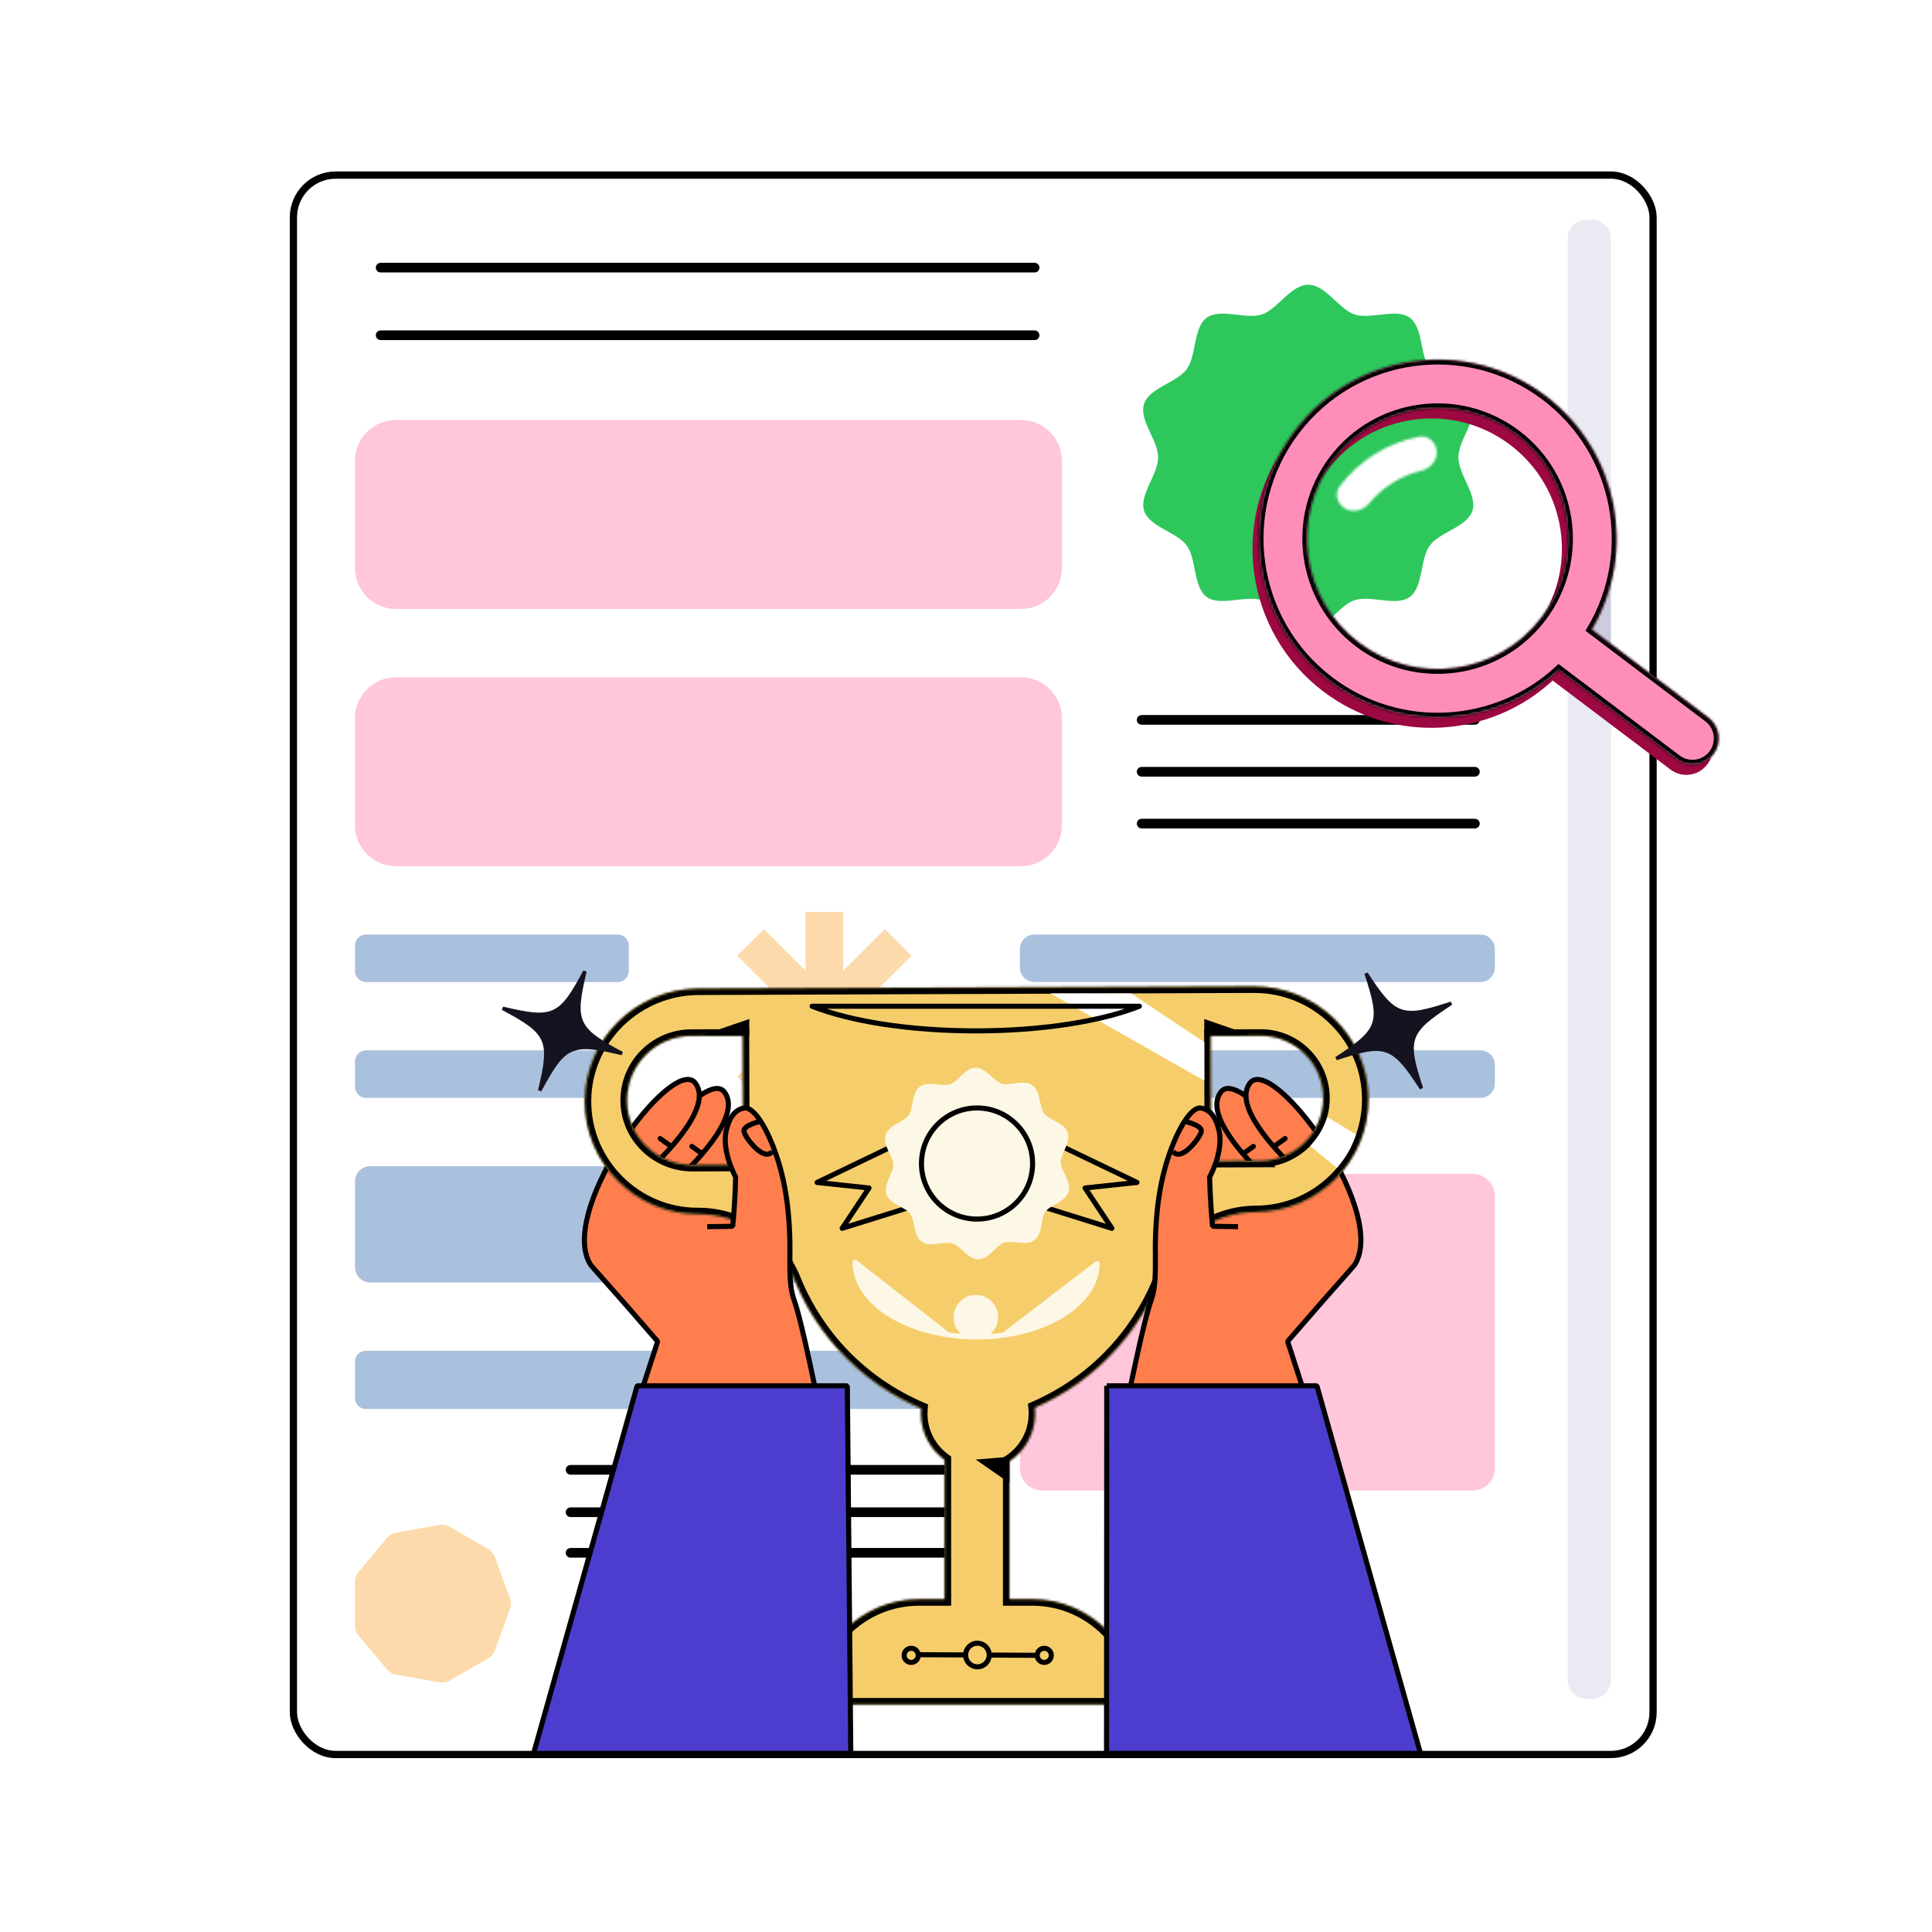 <svg width="800" height="800" viewBox="0 0 800 800" fill="none" xmlns="http://www.w3.org/2000/svg">
<rect width="800" height="800" fill="white"/>
<g filter="url(#filter0_d_7639_9180)">
<g clip-path="url(#clip0_7639_9180)">
<rect x="117" y="68" width="566" height="657" rx="19" fill="white"/>
<path d="M656.24 88H654.01C649.669 88 646.15 91.519 646.15 95.86V692.64C646.15 696.981 649.669 700.5 654.01 700.5H656.24C660.581 700.5 664.1 696.981 664.1 692.64V95.86C664.1 91.519 660.581 88 656.24 88Z" fill="#EAEAF2"/>
<rect x="646" y="214" width="18" height="65" rx="9" fill="#CDCBDE"/>
<path d="M538.72 257.838C545.93 257.838 551.44 247.628 557.94 245.518C564.68 243.328 575.12 248.278 580.74 244.188C586.41 240.068 584.91 228.578 589.03 222.908C593.11 217.298 604.53 215.198 606.71 208.458C608.82 201.948 600.89 193.578 600.89 186.368C600.89 179.158 608.82 170.778 606.71 164.278C604.52 157.538 593.11 155.438 589.03 149.828C584.91 144.158 586.4 132.668 580.74 128.548C575.13 124.468 564.69 129.408 557.94 127.218C551.43 125.108 545.93 114.898 538.72 114.898C531.51 114.898 526 125.108 519.5 127.218C512.76 129.408 502.32 124.458 496.7 128.548C491.03 132.668 492.53 144.158 488.41 149.828C484.29 155.498 472.91 157.538 470.73 164.278C468.55 171.018 476.55 179.158 476.55 186.368C476.55 193.578 468.62 201.958 470.73 208.458C472.92 215.198 484.33 217.298 488.41 222.908C492.53 228.578 491.04 240.068 496.7 244.188C502.31 248.268 512.75 243.328 519.5 245.518C526.01 247.628 531.51 257.838 538.72 257.838Z" fill="#2DC75B"/>
<path d="M208.152 663.269L201.936 680.348C201.41 681.78 200.405 682.984 199.079 683.753L183.333 692.841C182.008 693.603 180.461 693.877 178.96 693.611L161.058 690.457C159.558 690.19 158.194 689.406 157.211 688.233L145.526 674.307C144.543 673.134 144.01 671.664 144.01 670.133V651.956C144.01 650.433 144.551 648.955 145.526 647.782L157.211 633.856C158.194 632.683 159.558 631.899 161.058 631.632L178.96 628.478C180.461 628.212 182.015 628.486 183.333 629.248L199.079 638.336C200.405 639.098 201.41 640.301 201.936 641.741L208.152 658.82C208.678 660.252 208.678 661.829 208.152 663.261V663.269Z" fill="#FDDAAB"/>
<path d="M419.76 277.43H160.95C151.589 277.43 144 285.018 144 294.38V338.75C144 348.111 151.589 355.7 160.95 355.7H419.76C429.121 355.7 436.71 348.111 436.71 338.75V294.38C436.71 285.018 429.121 277.43 419.76 277.43Z" fill="#FFC6DC"/>
<path d="M419.76 170.891H160.95C151.589 170.891 144 178.479 144 187.841V232.211C144 241.572 151.589 249.161 160.95 249.161H419.76C429.121 249.161 436.71 241.572 436.71 232.211V187.841C436.71 178.479 429.121 170.891 419.76 170.891Z" fill="#FFC6DC"/>
<path d="M610 383.969H425.32C422.007 383.969 419.32 386.655 419.32 389.969V397.649C419.32 400.962 422.007 403.649 425.32 403.649H610C613.314 403.649 616 400.962 616 397.649V389.969C616 386.655 613.314 383.969 610 383.969Z" fill="#AAC1DD"/>
<path d="M610 431.93H425.32C422.007 431.93 419.32 434.616 419.32 437.93V445.61C419.32 448.923 422.007 451.61 425.32 451.61H610C613.314 451.61 616 448.923 616 445.61V437.93C616 434.616 613.314 431.93 610 431.93Z" fill="#AAC1DD"/>
<path d="M252.81 383.969H148.56C146.042 383.969 144 386.01 144 388.529V399.089C144 401.607 146.042 403.649 148.56 403.649H252.81C255.328 403.649 257.37 401.607 257.37 399.089V388.529C257.37 386.01 255.328 383.969 252.81 383.969Z" fill="#AAC1DD"/>
<path d="M252.81 431.93H148.56C146.042 431.93 144 433.971 144 436.49V447.05C144 449.568 146.042 451.61 148.56 451.61H252.81C255.328 451.61 257.37 449.568 257.37 447.05V436.49C257.37 433.971 255.328 431.93 252.81 431.93Z" fill="#AAC1DD"/>
<path d="M606.8 483.059H428.52C423.439 483.059 419.32 487.178 419.32 492.259V604.979C419.32 610.06 423.439 614.179 428.52 614.179H606.8C611.881 614.179 616 610.06 616 604.979V492.259C616 487.178 611.881 483.059 606.8 483.059Z" fill="#FFC6DC"/>
<path d="M390.68 479.891H150.32C146.83 479.891 144 482.72 144 486.211V521.731C144 525.221 146.83 528.051 150.32 528.051H390.68C394.17 528.051 397 525.221 397 521.731V486.211C397 482.72 394.17 479.891 390.68 479.891Z" fill="#AAC1DD"/>
<path d="M392.53 556.32H148.47C146.001 556.32 144 558.322 144 560.79V575.93C144 578.399 146.001 580.4 148.47 580.4H392.53C394.999 580.4 397 578.399 397 575.93V560.79C397 558.322 394.999 556.32 392.53 556.32Z" fill="#AAC1DD"/>
<path d="M469.729 338.039H607.72" stroke="black" stroke-width="4" stroke-miterlimit="10" stroke-linecap="round"/>
<path d="M469.729 316.57H607.72" stroke="black" stroke-width="4" stroke-miterlimit="10" stroke-linecap="round"/>
<path d="M469.729 295.09H607.72" stroke="black" stroke-width="4" stroke-miterlimit="10" stroke-linecap="round"/>
<path d="M233.264 639.988H392.16" stroke="black" stroke-width="4" stroke-miterlimit="10" stroke-linecap="round"/>
<path d="M233.264 605.621H392.16" stroke="black" stroke-width="4" stroke-miterlimit="10" stroke-linecap="round"/>
<path d="M268.43 679.172H392.16" stroke="black" stroke-width="4" stroke-miterlimit="10"/>
<path d="M233.264 623.18H392.16" stroke="black" stroke-width="4" stroke-miterlimit="10" stroke-linecap="round"/>
<path d="M154.62 107.82H425.41" stroke="black" stroke-width="4" stroke-miterlimit="10" stroke-linecap="round"/>
<path d="M154.62 135.82H425.41" stroke="black" stroke-width="4" stroke-miterlimit="10" stroke-linecap="round"/>
<path d="M381.57 410.008H357.15L374.42 392.738L363.4 381.728L346.14 398.988V374.578H330.56V398.988L313.29 381.728L302.28 392.738L319.54 410.008H295.13V425.588H319.54L302.28 442.848L313.29 453.868L330.56 436.598V461.018H346.14V436.598L363.4 453.868L374.42 442.848L357.15 425.588H381.57V410.008Z" fill="#FDDAAB"/>
<path d="M299.909 522.773C312.207 522.773 322.176 512.803 322.176 500.505C322.176 488.208 312.207 478.238 299.909 478.238C287.611 478.238 277.642 488.208 277.642 500.505C277.642 512.803 287.611 522.773 299.909 522.773Z" fill="#FF7E4D" stroke="black" stroke-width="2.105" stroke-linejoin="bevel"/>
<path d="M287.66 496.779C293.558 491.26 313.136 472.192 308.059 461.774C307.748 461.142 307.028 459.706 305.591 459.174C294.947 455.233 253.291 503.909 263.877 535.668C271.191 557.598 304.976 574.756 304.976 574.756" fill="#FF7E4D"/>
<path d="M287.66 496.779C293.558 491.26 313.136 472.192 308.059 461.774C307.748 461.142 307.028 459.706 305.591 459.174C294.947 455.233 253.291 503.909 263.877 535.668C271.191 557.598 304.976 574.756 304.976 574.756" stroke="black" stroke-width="2.105" stroke-linejoin="bevel"/>
<path d="M277.377 485.549C283.276 480.029 302.854 460.961 297.777 450.543C297.466 449.912 296.745 448.475 295.309 447.944C284.665 444.003 243.008 492.678 253.595 524.437C260.908 546.368 294.693 563.526 294.693 563.526" fill="#FF7E4D"/>
<path d="M277.377 485.549C283.276 480.029 302.854 460.961 297.777 450.543C297.466 449.912 296.745 448.475 295.309 447.944C284.665 444.003 243.008 492.678 253.595 524.437C260.908 546.368 294.693 563.526 294.693 563.526" stroke="black" stroke-width="2.105" stroke-linejoin="bevel"/>
<path d="M265.335 481.831C271.233 476.312 290.812 457.243 285.734 446.825C285.429 446.194 284.703 444.758 283.266 444.226C270.986 439.68 228.161 499.457 241.552 520.72C241.552 520.72 241.815 521.141 254.78 535.726C259.626 541.303 264.472 546.875 269.318 552.453C264.772 566.48 260.226 580.513 255.685 594.54C281.83 594.135 307.975 593.73 334.12 593.325" fill="#FF7E4D"/>
<path d="M265.335 481.831C271.233 476.312 290.812 457.243 285.734 446.825C285.429 446.194 284.703 444.758 283.266 444.226C270.986 439.68 228.161 499.457 241.552 520.72C241.552 520.72 241.815 521.141 254.78 535.726C259.626 541.303 264.472 546.875 269.318 552.453C264.772 566.48 260.226 580.513 255.685 594.54C281.83 594.135 307.975 593.73 334.12 593.325" stroke="black" stroke-width="2.105" stroke-linejoin="bevel"/>
<path d="M270.364 468.449L274.363 471.306" stroke="black" stroke-width="2.105" stroke-linecap="round" stroke-linejoin="round"/>
<path d="M283.502 471.715L287.501 474.572" stroke="black" stroke-width="2.105" stroke-linecap="round" stroke-linejoin="round"/>
<path d="M499.587 522.773C511.884 522.773 521.854 512.803 521.854 500.505C521.854 488.208 511.884 478.238 499.587 478.238C487.289 478.238 477.319 488.208 477.319 500.505C477.319 512.803 487.289 522.773 499.587 522.773Z" fill="#FF7E4D" stroke="black" stroke-width="2.105" stroke-linejoin="bevel"/>
<path d="M511.835 496.779C505.937 491.26 486.358 472.192 491.436 461.774C491.746 461.142 492.467 459.706 493.903 459.174C504.548 455.233 546.204 503.909 535.617 535.668C528.304 557.598 494.519 574.756 494.519 574.756" fill="#FF7E4D"/>
<path d="M511.835 496.779C505.937 491.26 486.358 472.192 491.436 461.774C491.746 461.142 492.467 459.706 493.903 459.174C504.548 455.233 546.204 503.909 535.617 535.668C528.304 557.598 494.519 574.756 494.519 574.756" stroke="black" stroke-width="2.105" stroke-linejoin="bevel"/>
<path d="M522.111 485.549C516.213 480.029 496.634 460.961 501.712 450.543C502.022 449.912 502.743 448.475 504.18 447.944C514.824 444.003 556.48 492.678 545.894 524.437C538.58 546.368 504.795 563.526 504.795 563.526" fill="#FF7E4D"/>
<path d="M522.111 485.549C516.213 480.029 496.634 460.961 501.712 450.543C502.022 449.912 502.743 448.475 504.18 447.944C514.824 444.003 556.48 492.678 545.894 524.437C538.58 546.368 504.795 563.526 504.795 563.526" stroke="black" stroke-width="2.105" stroke-linejoin="bevel"/>
<path d="M534.161 481.831C528.263 476.312 508.684 457.243 513.762 446.825C514.067 446.194 514.793 444.758 516.23 444.226C528.51 439.68 571.335 499.457 557.944 520.72C557.944 520.72 557.681 521.141 544.716 535.726C539.87 541.303 535.024 546.875 530.178 552.453C534.724 566.48 539.27 580.513 543.811 594.54L465.376 593.325" fill="#FF7E4D"/>
<path d="M534.161 481.831C528.263 476.312 508.684 457.243 513.762 446.825C514.067 446.194 514.793 444.758 516.23 444.226C528.51 439.68 571.335 499.457 557.944 520.72C557.944 520.72 557.681 521.141 544.716 535.726C539.87 541.303 535.024 546.875 530.178 552.453C534.724 566.48 539.27 580.513 543.811 594.54L465.376 593.325" stroke="black" stroke-width="2.105" stroke-linejoin="bevel"/>
<path d="M516.176 405.457L484.017 405.578L318.434 406.199L286.275 406.32C260.509 406.415 239.231 427.104 239.136 452.87C239.041 478.636 260.114 499.872 286.038 499.772H286.049C303.544 499.709 319.281 510.332 325.821 526.554C329.441 535.53 334.919 545.39 343.237 554.83C365.526 580.112 393.517 585.736 401.547 587.062C409.497 585.763 437.936 580.133 460.324 554.393C468.585 544.896 473.994 534.993 477.54 525.991C483.954 509.716 499.613 498.972 517.108 498.904C543.032 498.809 563.947 477.615 563.657 451.649C563.368 425.888 541.937 405.357 516.171 405.457H516.176ZM304.738 479.289L283.818 479.367C269.127 479.42 256.836 467.781 256.589 453.091C256.342 438.164 268.338 425.957 283.218 425.904L304.538 425.825L304.738 479.294V479.289ZM518.755 477.647L498.492 477.721L498.297 425.936L518.944 425.857C533.361 425.804 545.068 437.538 544.931 451.996C544.8 466.224 532.982 477.589 518.749 477.642L518.755 477.647Z" fill="#F5CE6B"/>
<path d="M377.601 659.207H424.461C448.517 659.207 468.048 678.738 468.048 702.794H334.014C334.014 678.738 353.545 659.207 377.601 659.207Z" fill="#F5CE6B"/>
<mask id="path-44-inside-1_7639_9180" fill="white">
<path fill-rule="evenodd" clip-rule="evenodd" d="M484.018 405.59L516.172 405.469C541.938 405.369 563.369 425.9 563.658 451.661C563.948 477.627 543.033 498.821 517.109 498.916C499.614 498.984 483.955 509.728 477.541 526.002C473.995 535.005 468.586 544.907 460.325 554.405C449.124 567.282 436.409 575.126 425.503 579.913C425.583 580.706 425.624 581.511 425.624 582.325C425.624 590.579 421.393 597.844 414.981 602.07V659.207H424.462C448.518 659.207 468.049 678.738 468.049 702.794H334.015C334.015 678.738 353.546 659.207 377.602 659.207H388.162V601.486C382.226 597.193 378.364 590.21 378.364 582.325C378.364 581.626 378.395 580.935 378.454 580.251C367.51 575.549 354.629 567.762 343.238 554.841C334.92 545.402 329.442 535.542 325.822 526.565C319.282 510.344 303.545 499.721 286.05 499.784H286.039C260.115 499.884 239.042 478.648 239.137 452.882C239.232 427.115 260.51 406.427 286.276 406.332L318.435 406.211L484.018 405.59ZM283.819 479.379L304.739 479.3L304.539 425.837L283.219 425.916C268.339 425.968 256.343 438.175 256.59 453.103C256.837 467.793 269.128 479.432 283.819 479.379ZM498.493 477.732L518.755 477.659L518.75 477.653C532.983 477.601 544.801 466.236 544.932 452.008C545.069 437.549 533.362 425.816 518.945 425.868L498.298 425.947L498.493 477.732Z"/>
</mask>
<path fill-rule="evenodd" clip-rule="evenodd" d="M484.018 405.59L516.172 405.469C541.938 405.369 563.369 425.9 563.658 451.661C563.948 477.627 543.033 498.821 517.109 498.916C499.614 498.984 483.955 509.728 477.541 526.002C473.995 535.005 468.586 544.907 460.325 554.405C449.124 567.282 436.409 575.126 425.503 579.913C425.583 580.706 425.624 581.511 425.624 582.325C425.624 590.579 421.393 597.844 414.981 602.07V659.207H424.462C448.518 659.207 468.049 678.738 468.049 702.794H334.015C334.015 678.738 353.546 659.207 377.602 659.207H388.162V601.486C382.226 597.193 378.364 590.21 378.364 582.325C378.364 581.626 378.395 580.935 378.454 580.251C367.51 575.549 354.629 567.762 343.238 554.841C334.92 545.402 329.442 535.542 325.822 526.565C319.282 510.344 303.545 499.721 286.05 499.784H286.039C260.115 499.884 239.042 478.648 239.137 452.882C239.232 427.115 260.51 406.427 286.276 406.332L318.435 406.211L484.018 405.59ZM283.819 479.379L304.739 479.3L304.539 425.837L283.219 425.916C268.339 425.968 256.343 438.175 256.59 453.103C256.837 467.793 269.128 479.432 283.819 479.379ZM498.493 477.732L518.755 477.659L518.75 477.653C532.983 477.601 544.801 466.236 544.932 452.008C545.069 437.549 533.362 425.816 518.945 425.868L498.298 425.947L498.493 477.732Z" fill="#F5CE6B"/>
<path d="M516.172 405.469L516.182 408.153L516.182 408.153L516.172 405.469ZM484.018 405.59L484.028 408.275L484.028 408.274L484.018 405.59ZM563.658 451.661L566.342 451.631V451.631L563.658 451.661ZM517.109 498.916L517.099 496.231H517.098L517.109 498.916ZM477.541 526.002L475.044 525.018L475.044 525.019L477.541 526.002ZM460.325 554.405L458.3 552.643L458.3 552.643L460.325 554.405ZM425.503 579.913L424.424 577.455L422.635 578.24L422.832 580.184L425.503 579.913ZM414.981 602.07L413.503 599.829L412.296 600.624V602.07H414.981ZM414.981 659.207H412.296V661.891H414.981V659.207ZM468.049 702.794V705.479H470.734V702.794H468.049ZM334.015 702.794H331.33V705.479H334.015V702.794ZM388.162 659.207V661.891H390.847V659.207H388.162ZM388.162 601.486H390.847V600.114L389.735 599.311L388.162 601.486ZM378.454 580.251L381.128 580.484L381.296 578.551L379.514 577.785L378.454 580.251ZM343.238 554.841L341.224 556.616L341.225 556.617L343.238 554.841ZM325.822 526.565L323.333 527.569L323.333 527.569L325.822 526.565ZM286.05 499.784V502.468L286.059 502.468L286.05 499.784ZM286.039 499.784V497.099L286.029 497.099L286.039 499.784ZM239.137 452.882L241.821 452.891L239.137 452.882ZM286.276 406.332L286.286 409.016L286.286 409.016L286.276 406.332ZM318.435 406.211L318.425 403.527L318.425 403.527L318.435 406.211ZM304.739 479.3L304.749 481.985L307.433 481.974L307.423 479.29L304.739 479.3ZM283.819 479.379L283.828 482.064H283.829L283.819 479.379ZM304.539 425.837L307.223 425.827L307.213 423.143L304.529 423.152L304.539 425.837ZM283.219 425.916L283.228 428.6L283.229 428.6L283.219 425.916ZM256.59 453.103L253.906 453.147L253.906 453.148L256.59 453.103ZM518.755 477.659L518.765 480.343L525.193 480.32L520.658 475.765L518.755 477.659ZM498.493 477.732L495.809 477.742L495.819 480.426L498.503 480.417L498.493 477.732ZM518.75 477.653L518.74 474.969L512.313 474.993L516.848 479.547L518.75 477.653ZM544.932 452.008L542.248 451.983V451.983L544.932 452.008ZM518.945 425.868L518.935 423.184L518.935 423.184L518.945 425.868ZM498.298 425.947L498.288 423.263L495.604 423.273L495.614 425.957L498.298 425.947ZM516.162 402.785L484.008 402.906L484.028 408.274L516.182 408.153L516.162 402.785ZM566.342 451.631C566.036 424.352 543.359 402.679 516.162 402.785L516.182 408.153C540.517 408.059 560.702 427.448 560.974 451.691L566.342 451.631ZM517.118 501.6C544.532 501.5 566.648 479.088 566.342 451.631L560.974 451.691C561.247 476.166 541.533 496.142 517.099 496.231L517.118 501.6ZM480.039 526.987C486.051 511.731 500.727 501.664 517.119 501.6L517.098 496.231C498.5 496.304 481.859 507.726 475.044 525.018L480.039 526.987ZM462.351 556.166C470.84 546.407 476.397 536.231 480.039 526.986L475.044 525.019C471.593 533.779 466.332 543.408 458.3 552.643L462.351 556.166ZM426.581 582.371C437.772 577.46 450.838 569.402 462.351 556.166L458.3 552.643C447.41 565.162 435.046 572.793 424.424 577.455L426.581 582.371ZM428.309 582.325C428.309 581.42 428.263 580.525 428.173 579.642L422.832 580.184C422.903 580.887 422.94 581.602 422.94 582.325H428.309ZM416.458 604.311C423.591 599.61 428.309 591.519 428.309 582.325H422.94C422.94 589.639 419.194 596.078 413.503 599.829L416.458 604.311ZM417.665 659.207V602.07H412.296V659.207H417.665ZM414.981 661.891H424.462V656.523H414.981V661.891ZM424.462 661.891C447.036 661.891 465.365 680.221 465.365 702.794H470.734C470.734 677.256 450.001 656.523 424.462 656.523V661.891ZM468.049 700.11H334.015V705.479H468.049V700.11ZM336.699 702.794C336.699 680.221 355.028 661.891 377.602 661.891V656.523C352.063 656.523 331.33 677.256 331.33 702.794H336.699ZM377.602 661.891H388.162V656.523H377.602V661.891ZM385.478 601.486V659.207H390.847V601.486H385.478ZM375.68 582.325C375.68 591.108 379.985 598.886 386.589 603.661L389.735 599.311C384.467 595.501 381.049 589.313 381.049 582.325H375.68ZM375.78 580.019C375.714 580.779 375.68 581.549 375.68 582.325H381.049C381.049 581.704 381.076 581.09 381.128 580.484L375.78 580.019ZM341.225 556.617C352.931 569.896 366.166 577.893 377.394 582.718L379.514 577.785C368.854 573.205 356.327 565.629 345.252 553.066L341.225 556.617ZM323.333 527.569C327.049 536.785 332.676 546.917 341.224 556.616L345.252 553.067C337.163 543.887 331.835 534.298 328.312 525.561L323.333 527.569ZM286.059 502.468C302.452 502.409 317.202 512.362 323.333 527.569L328.312 525.562C321.363 508.325 304.638 497.032 286.04 497.099L286.059 502.468ZM286.039 502.468H286.05V497.099H286.039V502.468ZM236.453 452.872C236.353 480.122 258.628 502.574 286.049 502.468L286.029 497.099C261.602 497.194 241.732 477.174 241.821 452.891L236.453 452.872ZM286.266 403.648C259.069 403.748 236.553 425.587 236.453 452.872L241.821 452.891C241.911 428.644 261.95 409.106 286.286 409.016L286.266 403.648ZM318.425 403.527L286.266 403.648L286.286 409.016L318.445 408.895L318.425 403.527ZM484.008 402.906L318.425 403.527L318.445 408.895L484.028 408.275L484.008 402.906ZM304.729 476.616L283.809 476.695L283.829 482.064L304.749 481.985L304.729 476.616ZM301.855 425.847L302.055 479.31L307.423 479.29L307.223 425.827L301.855 425.847ZM283.229 428.6L304.549 428.521L304.529 423.152L283.209 423.231L283.229 428.6ZM259.274 453.058C259.051 439.628 269.844 428.647 283.228 428.6L283.209 423.231C266.834 423.289 253.634 436.723 253.906 453.147L259.274 453.058ZM283.809 476.695C270.534 476.742 259.496 466.227 259.274 453.057L253.906 453.148C254.179 469.359 267.722 482.121 283.828 482.064L283.809 476.695ZM518.746 474.974L498.483 475.048L498.503 480.417L518.765 480.343L518.746 474.974ZM516.848 479.547L516.853 479.553L520.658 475.765L520.653 475.759L516.848 479.547ZM542.248 451.983C542.13 464.69 531.557 474.922 518.74 474.969L518.76 480.338C534.409 480.28 547.471 467.781 547.616 452.033L542.248 451.983ZM518.955 428.553C531.878 428.506 542.37 439.023 542.248 451.983L547.616 452.034C547.767 436.076 534.846 423.126 518.935 423.184L518.955 428.553ZM498.309 428.632L518.955 428.553L518.935 423.184L498.288 423.263L498.309 428.632ZM501.177 477.722L500.983 425.937L495.614 425.957L495.809 477.742L501.177 477.722Z" fill="black" mask="url(#path-44-inside-1_7639_9180)"/>
<path d="M495.68 428.524V444.477L432.008 408.336L465.27 408.341L495.68 428.524Z" fill="white"/>
<path d="M558.527 466.761C556.4 472.655 554.642 475.707 550.614 480.577L539.531 471.612C543.103 467.42 544.717 464.873 546.662 459.582L558.527 466.761Z" fill="white"/>
<path d="M529.132 468.449L525.133 471.306" stroke="black" stroke-width="2.105" stroke-linecap="round" stroke-linejoin="round"/>
<path d="M515.993 471.715L511.994 474.572" stroke="black" stroke-width="2.105" stroke-linecap="round" stroke-linejoin="round"/>
<path d="M259.71 594.448C286.108 594.048 312.51 593.648 338.908 593.249C331.694 557.143 328.001 541.674 326.143 536.302C326.006 535.902 325.449 534.408 324.975 532.335C324.338 529.557 323.96 525.616 324.075 516.35C324.139 511.336 324.233 496.84 320.561 482.428C317.098 468.853 310.322 455.462 305.386 455.799C304.928 455.831 304.123 456.004 303.313 456.378C299.835 457.962 298.609 462.013 297.994 464.055C295.457 472.463 300.751 482.776 301.614 484.407C301.519 488.374 301.34 492.483 301.056 496.719C300.872 499.471 300.651 502.165 300.398 504.79C296.878 504.838 293.353 504.89 289.833 504.937" fill="#FF7E4D"/>
<path d="M259.71 594.448C286.108 594.048 312.51 593.648 338.908 593.249C331.694 557.143 328.001 541.674 326.143 536.302C326.006 535.902 325.449 534.408 324.975 532.335C324.338 529.557 323.96 525.616 324.075 516.35C324.139 511.336 324.233 496.84 320.561 482.428C317.098 468.853 310.322 455.462 305.386 455.799C304.928 455.831 304.123 456.004 303.313 456.378C299.835 457.962 298.609 462.013 297.994 464.055C295.457 472.463 300.751 482.776 301.614 484.407C301.519 488.374 301.34 492.483 301.056 496.719C300.872 499.471 300.651 502.165 300.398 504.79C296.878 504.838 293.353 504.89 289.833 504.937" stroke="black" stroke-width="2.105" stroke-linejoin="bevel"/>
<path d="M312.12 461.277C312.12 461.277 304.617 462.872 305.059 465.487C305.501 468.107 313.414 478.336 316.787 473.789" stroke="black" stroke-width="2.105" stroke-linejoin="bevel"/>
<path d="M598.332 413.027L597.712 411.738C577.481 418.42 574.908 417.521 563.274 399.668L561.985 400.289C568.667 420.52 567.762 423.093 549.915 434.726L550.536 436.015C570.767 429.333 573.34 430.238 584.973 448.085L586.262 447.465C579.58 427.234 580.485 424.661 598.332 413.027Z" fill="#151320"/>
<path d="M254.401 433.93L254.906 432.593C236.117 422.544 234.996 420.06 239.91 399.329L238.574 398.824C228.524 417.613 226.041 418.734 205.31 413.82L204.805 415.156C223.594 425.206 224.715 427.689 219.8 448.42L221.137 448.925C231.186 430.136 233.67 429.015 254.401 433.93Z" fill="#151320"/>
<path d="M401.074 550.597C405.587 550.597 409.245 546.938 409.245 542.425C409.245 537.912 405.587 534.254 401.074 534.254C396.561 534.254 392.902 537.912 392.902 542.425C392.902 546.938 396.561 550.597 401.074 550.597Z" fill="#FDF7E6" stroke="#FDF7E6" stroke-width="2.105" stroke-linecap="round" stroke-linejoin="round"/>
<path d="M412.618 549.836L451.291 520.234C451.202 537.166 428.719 550.747 401.032 550.599" fill="#FDF7E6"/>
<path d="M412.618 549.836L451.291 520.234C451.202 537.166 428.719 550.747 401.032 550.599" stroke="#FDF7E6" stroke-width="2.105" stroke-linecap="round" stroke-linejoin="round"/>
<path d="M389.456 549.709L351.104 519.691C351.014 536.623 373.345 550.446 401.031 550.593" fill="#FDF7E6"/>
<path d="M389.456 549.709L351.104 519.691C351.014 536.623 373.345 550.446 401.031 550.593" stroke="#FDF7E6" stroke-width="2.105" stroke-linecap="round" stroke-linejoin="round"/>
<path d="M468.791 413.664C453.09 419.873 428.581 423.866 401.037 423.866C373.492 423.866 348.989 419.873 333.288 413.664H468.791Z" stroke="black" stroke-width="2.105" stroke-linecap="round" stroke-linejoin="round"/>
<path d="M539.786 594.448C513.388 594.048 486.985 593.648 460.588 593.249C467.802 557.143 471.495 541.674 473.353 536.302C473.489 535.902 474.047 534.408 474.521 532.335C475.157 529.557 475.536 525.616 475.42 516.35C475.357 511.336 475.263 496.84 478.935 482.428C482.397 468.853 489.174 455.462 494.11 455.799C494.567 455.831 495.373 456.004 496.183 456.378C499.661 457.962 500.887 462.013 501.502 464.055C504.038 472.463 498.745 482.776 497.882 484.407C497.977 488.374 498.156 492.483 498.44 496.719C498.624 499.471 498.845 502.165 499.098 504.79C502.618 504.838 506.143 504.89 509.663 504.937" fill="#FF7E4D"/>
<path d="M539.786 594.448C513.388 594.048 486.985 593.648 460.588 593.249C467.802 557.143 471.495 541.674 473.353 536.302C473.489 535.902 474.047 534.408 474.521 532.335C475.157 529.557 475.536 525.616 475.42 516.35C475.357 511.336 475.263 496.84 478.935 482.428C482.397 468.853 489.174 455.462 494.11 455.799C494.567 455.831 495.373 456.004 496.183 456.378C499.661 457.962 500.887 462.013 501.502 464.055C504.038 472.463 498.745 482.776 497.882 484.407C497.977 488.374 498.156 492.483 498.44 496.719C498.624 499.471 498.845 502.165 499.098 504.79C502.618 504.838 506.143 504.89 509.663 504.937" stroke="black" stroke-width="2.105" stroke-linejoin="bevel"/>
<path d="M487.375 461.277C487.375 461.277 494.878 462.872 494.436 465.487C493.994 468.107 486.081 478.336 482.708 473.789" stroke="black" stroke-width="2.105" stroke-linejoin="bevel"/>
<path d="M401.726 687.194C404.426 687.194 406.614 685.006 406.614 682.306C406.614 679.606 404.426 677.418 401.726 677.418C399.026 677.418 396.838 679.606 396.838 682.306C396.838 685.006 399.026 687.194 401.726 687.194Z" stroke="black" stroke-width="2.105" stroke-linecap="round" stroke-linejoin="round"/>
<path d="M429.403 685.374C431.019 685.374 432.328 684.065 432.328 682.449C432.328 680.833 431.019 679.523 429.403 679.523C427.787 679.523 426.478 680.833 426.478 682.449C426.478 684.065 427.787 685.374 429.403 685.374Z" stroke="black" stroke-width="2.105" stroke-linecap="round" stroke-linejoin="round"/>
<path d="M374.297 685.374C375.912 685.374 377.222 684.065 377.222 682.449C377.222 680.833 375.912 679.523 374.297 679.523C372.681 679.523 371.371 680.833 371.371 682.449C371.371 684.065 372.681 685.374 374.297 685.374Z" stroke="black" stroke-width="2.105" stroke-linecap="round" stroke-linejoin="round"/>
<path d="M406.829 682.328L426.145 682.433" stroke="black" stroke-width="2.105" stroke-linecap="round" stroke-linejoin="round"/>
<path d="M377.307 682.172L396.622 682.272" stroke="black" stroke-width="2.105" stroke-linecap="round" stroke-linejoin="round"/>
<path d="M414.973 600.195L401.03 601.384L414.973 611.049V600.195Z" fill="black"/>
<path d="M283.587 590.93H347.858" stroke="black" stroke-width="2.105" stroke-linejoin="bevel"/>
<path d="M484.527 590.93H548.798" stroke="black" stroke-width="2.105" stroke-linejoin="bevel"/>
<path d="M495.666 425.524V418.957L514.65 425.524H495.666Z" fill="black"/>
<path d="M307.27 425.668V418.957L287.626 425.668H307.27Z" fill="black"/>
<path d="M370.236 469.875L335.352 486.623L356.835 488.927L345.733 505.622L375.735 496.257" stroke="black" stroke-width="2.105" stroke-linecap="round" stroke-linejoin="round"/>
<path d="M432.902 469.875L467.786 486.623L446.303 488.927L457.405 505.622L427.403 496.257" stroke="black" stroke-width="2.105" stroke-linecap="round" stroke-linejoin="round"/>
<path d="M438.452 490.195C439.604 486.475 435.211 482.002 435.158 478.309C435.106 474.478 439.325 469.879 438.11 466.333C436.884 462.75 430.717 461.692 428.455 458.656C426.213 455.652 426.95 449.433 423.819 447.223C420.689 445.013 415.211 447.849 411.491 446.697C407.771 445.544 404.714 440.12 401.021 440.172C397.19 440.225 394.286 445.781 390.74 446.991C387.156 448.217 381.469 445.608 378.438 447.875C375.433 450.117 376.323 456.299 374.118 459.425C371.992 462.445 365.842 463.655 364.695 467.375C363.542 471.095 367.936 475.567 367.988 479.261C368.041 483.091 363.821 487.69 365.037 491.236C366.262 494.819 372.429 495.877 374.692 498.913C376.954 501.949 376.196 508.137 379.327 510.347C382.347 512.472 387.935 509.72 391.655 510.873C395.375 512.025 398.432 517.45 402.126 517.397C405.956 517.344 408.861 511.788 412.407 510.578C415.953 509.368 421.678 511.962 424.709 509.694C427.713 507.453 426.824 501.27 429.028 498.145C431.154 495.125 437.305 493.914 438.452 490.195Z" fill="#FDF7E6" stroke="#FDF7E6" stroke-width="2.105" stroke-linecap="round" stroke-linejoin="round"/>
<path d="M401.568 501.793C414.273 501.793 424.572 491.494 424.572 478.789C424.572 466.084 414.273 455.785 401.568 455.785C388.864 455.785 378.564 466.084 378.564 478.789C378.564 491.494 388.864 501.793 401.568 501.793Z" stroke="black" stroke-width="2.105" stroke-linecap="round" stroke-linejoin="round"/>
<path d="M455.278 570.826H542.3L600.067 775.876L516.529 873.074L368.987 863.172L455.183 749.026C455.215 689.623 455.246 630.224 455.278 570.82V570.826Z" fill="#4D3DCE" stroke="black" stroke-width="2.105" stroke-linejoin="bevel"/>
<path d="M347.857 570.824H260.835L203.067 775.875L286.606 873.073L434.147 863.171C405.961 826.723 377.774 790.276 349.588 753.829C349.009 692.826 348.436 631.827 347.857 570.824Z" fill="#4D3DCE" stroke="black" stroke-width="2.105" stroke-linejoin="bevel"/>
</g>
<rect x="118.5" y="69.5" width="563" height="654" rx="17.5" stroke="black" stroke-width="3"/>
</g>
<path fill-rule="evenodd" clip-rule="evenodd" d="M548.068 286.395C577.115 308.342 617.096 305.647 642.94 281.798L691.731 318.664C696.514 322.278 703.322 321.33 706.936 316.547C710.55 311.764 709.602 304.956 704.819 301.342L656.588 264.899C675.502 232.895 667.781 191.094 637.413 168.149C604.76 143.477 558.29 149.947 533.618 182.6C508.946 215.253 515.416 261.723 548.068 286.395ZM635.829 259.831C617.847 283.628 583.979 288.344 560.181 270.362C536.383 252.381 531.668 218.513 549.649 194.715C567.63 170.917 601.499 166.202 625.297 184.183C649.095 202.164 653.81 236.033 635.829 259.831Z" fill="#9C0841"/>
<mask id="path-81-inside-2_7639_9180" fill="white">
<path fill-rule="evenodd" clip-rule="evenodd" d="M550.616 282.153C579.663 304.1 619.644 301.404 645.488 277.556L694.279 314.422C699.062 318.036 705.87 317.088 709.484 312.305C713.098 307.521 712.15 300.714 707.367 297.099L659.136 260.657C678.05 228.652 670.329 186.852 639.961 163.907C607.308 139.235 560.837 145.705 536.165 178.358C511.494 211.01 517.963 257.481 550.616 282.153ZM638.377 255.588C620.395 279.386 586.527 284.101 562.729 266.12C538.931 248.139 534.216 214.27 552.197 190.473C570.178 166.675 604.047 161.959 627.845 179.941C651.642 197.922 656.358 231.791 638.377 255.588Z"/>
</mask>
<path fill-rule="evenodd" clip-rule="evenodd" d="M550.616 282.153C579.663 304.1 619.644 301.404 645.488 277.556L694.279 314.422C699.062 318.036 705.87 317.088 709.484 312.305C713.098 307.521 712.15 300.714 707.367 297.099L659.136 260.657C678.05 228.652 670.329 186.852 639.961 163.907C607.308 139.235 560.837 145.705 536.165 178.358C511.494 211.01 517.963 257.481 550.616 282.153ZM638.377 255.588C620.395 279.386 586.527 284.101 562.729 266.12C538.931 248.139 534.216 214.27 552.197 190.473C570.178 166.675 604.047 161.959 627.845 179.941C651.642 197.922 656.358 231.791 638.377 255.588Z" fill="#FF8DB9"/>
<path d="M645.488 277.556L644.132 276.086L645.36 274.953L646.694 275.961L645.488 277.556ZM707.367 297.099L708.573 295.504L707.367 297.099ZM659.136 260.657L657.93 262.252L656.505 261.176L657.414 259.639L659.136 260.657ZM646.844 279.026C620.302 303.519 579.243 306.29 549.411 283.749L551.822 280.557C580.083 301.911 618.986 299.29 644.132 276.086L646.844 279.026ZM693.073 316.017L644.282 279.152L646.694 275.961L695.484 312.826L693.073 316.017ZM711.08 313.51C706.799 319.175 698.738 320.297 693.073 316.017L695.484 312.826C699.386 315.774 704.94 315.001 707.888 311.099L711.08 313.51ZM708.573 295.504C714.237 299.784 715.36 307.846 711.08 313.51L707.888 311.099C710.836 307.197 710.063 301.644 706.161 298.695L708.573 295.504ZM660.341 259.061L708.573 295.504L706.161 298.695L657.93 262.252L660.341 259.061ZM641.167 162.311C672.355 185.877 680.283 228.804 660.857 261.674L657.414 259.639C675.817 228.5 668.303 187.828 638.755 165.503L641.167 162.311ZM534.57 177.152C559.908 143.618 607.633 136.973 641.167 162.311L638.755 165.503C606.984 141.497 561.767 147.792 537.761 179.563L534.57 177.152ZM549.411 283.749C515.876 258.411 509.232 210.686 534.57 177.152L537.761 179.563C513.755 211.335 520.05 256.551 551.822 280.557L549.411 283.749ZM563.935 264.525C586.851 281.84 619.466 277.299 636.781 254.383L639.972 256.794C621.325 281.473 586.202 286.363 561.523 267.716L563.935 264.525ZM553.793 191.678C536.477 214.595 541.018 247.209 563.935 264.525L561.523 267.716C536.844 249.069 531.954 213.946 550.601 189.267L553.793 191.678ZM626.639 181.536C603.722 164.221 571.108 168.762 553.793 191.678L550.601 189.267C569.248 164.588 604.371 159.698 629.05 178.345L626.639 181.536ZM636.781 254.383C654.096 231.466 649.555 198.852 626.639 181.536L629.05 178.345C653.729 196.992 658.619 232.115 639.972 256.794L636.781 254.383Z" fill="black" mask="url(#path-81-inside-2_7639_9180)"/>
<mask id="path-83-inside-3_7639_9180" fill="white">
<path d="M557.023 210.597C553.668 208.688 552.461 204.388 554.786 201.307C558.751 196.054 563.656 191.553 569.271 188.045C574.885 184.536 581.08 182.1 587.54 180.838C591.328 180.098 594.665 183.068 594.909 186.92C595.154 190.771 592.203 194.032 588.452 194.942C584.302 195.949 580.325 197.618 576.678 199.897C573.031 202.176 569.788 205.02 567.064 208.309C564.602 211.281 560.377 212.505 557.023 210.597Z"/>
</mask>
<path d="M588.452 194.942L584.739 179.641L588.452 194.942ZM567.353 210.793C570.162 207.071 573.637 203.882 577.615 201.396L560.926 174.693C553.675 179.225 547.341 185.037 542.219 191.822L567.353 210.793ZM577.615 201.396C581.593 198.911 585.981 197.185 590.558 196.291L584.522 165.385C576.179 167.015 568.178 170.161 560.926 174.693L577.615 201.396ZM584.739 179.641C578.957 181.045 573.415 183.369 568.334 186.545L585.022 213.249C587.235 211.866 589.647 210.854 592.165 210.243L584.739 179.641ZM568.334 186.545C563.252 189.721 558.734 193.683 554.938 198.266L579.189 218.352C580.842 216.357 582.809 214.632 585.022 213.249L568.334 186.545ZM579.196 187.918C579.035 185.38 579.982 183.276 581.087 181.951C582.129 180.701 583.421 179.961 584.739 179.641L592.165 210.243C601.676 207.935 611.453 198.989 610.622 185.921L579.196 187.918ZM590.558 196.291C583.655 197.639 579.463 192.107 579.196 187.918L610.622 185.921C609.866 174.029 599 162.557 584.522 165.385L590.558 196.291ZM554.938 198.266C555.803 197.221 557.035 196.384 558.615 195.995C560.29 195.582 562.596 195.653 564.807 196.911L549.238 224.282C560.621 230.757 572.947 225.889 579.189 218.352L554.938 198.266ZM542.219 191.822C533.332 203.597 538.881 218.391 549.238 224.282L564.807 196.911C568.455 198.986 571.59 205.179 567.353 210.793L542.219 191.822Z" fill="white" mask="url(#path-83-inside-3_7639_9180)"/>
<defs>
<filter id="filter0_d_7639_9180" x="117" y="68" width="569" height="660" filterUnits="userSpaceOnUse" color-interpolation-filters="sRGB">
<feFlood flood-opacity="0" result="BackgroundImageFix"/>
<feColorMatrix in="SourceAlpha" type="matrix" values="0 0 0 0 0 0 0 0 0 0 0 0 0 0 0 0 0 0 127 0" result="hardAlpha"/>
<feOffset dx="3" dy="3"/>
<feComposite in2="hardAlpha" operator="out"/>
<feColorMatrix type="matrix" values="0 0 0 0 0 0 0 0 0 0 0 0 0 0 0 0 0 0 1 0"/>
<feBlend mode="normal" in2="BackgroundImageFix" result="effect1_dropShadow_7639_9180"/>
<feBlend mode="normal" in="SourceGraphic" in2="effect1_dropShadow_7639_9180" result="shape"/>
</filter>
<clipPath id="clip0_7639_9180">
<rect x="117" y="68" width="566" height="657" rx="19" fill="white"/>
</clipPath>
</defs>
</svg>
